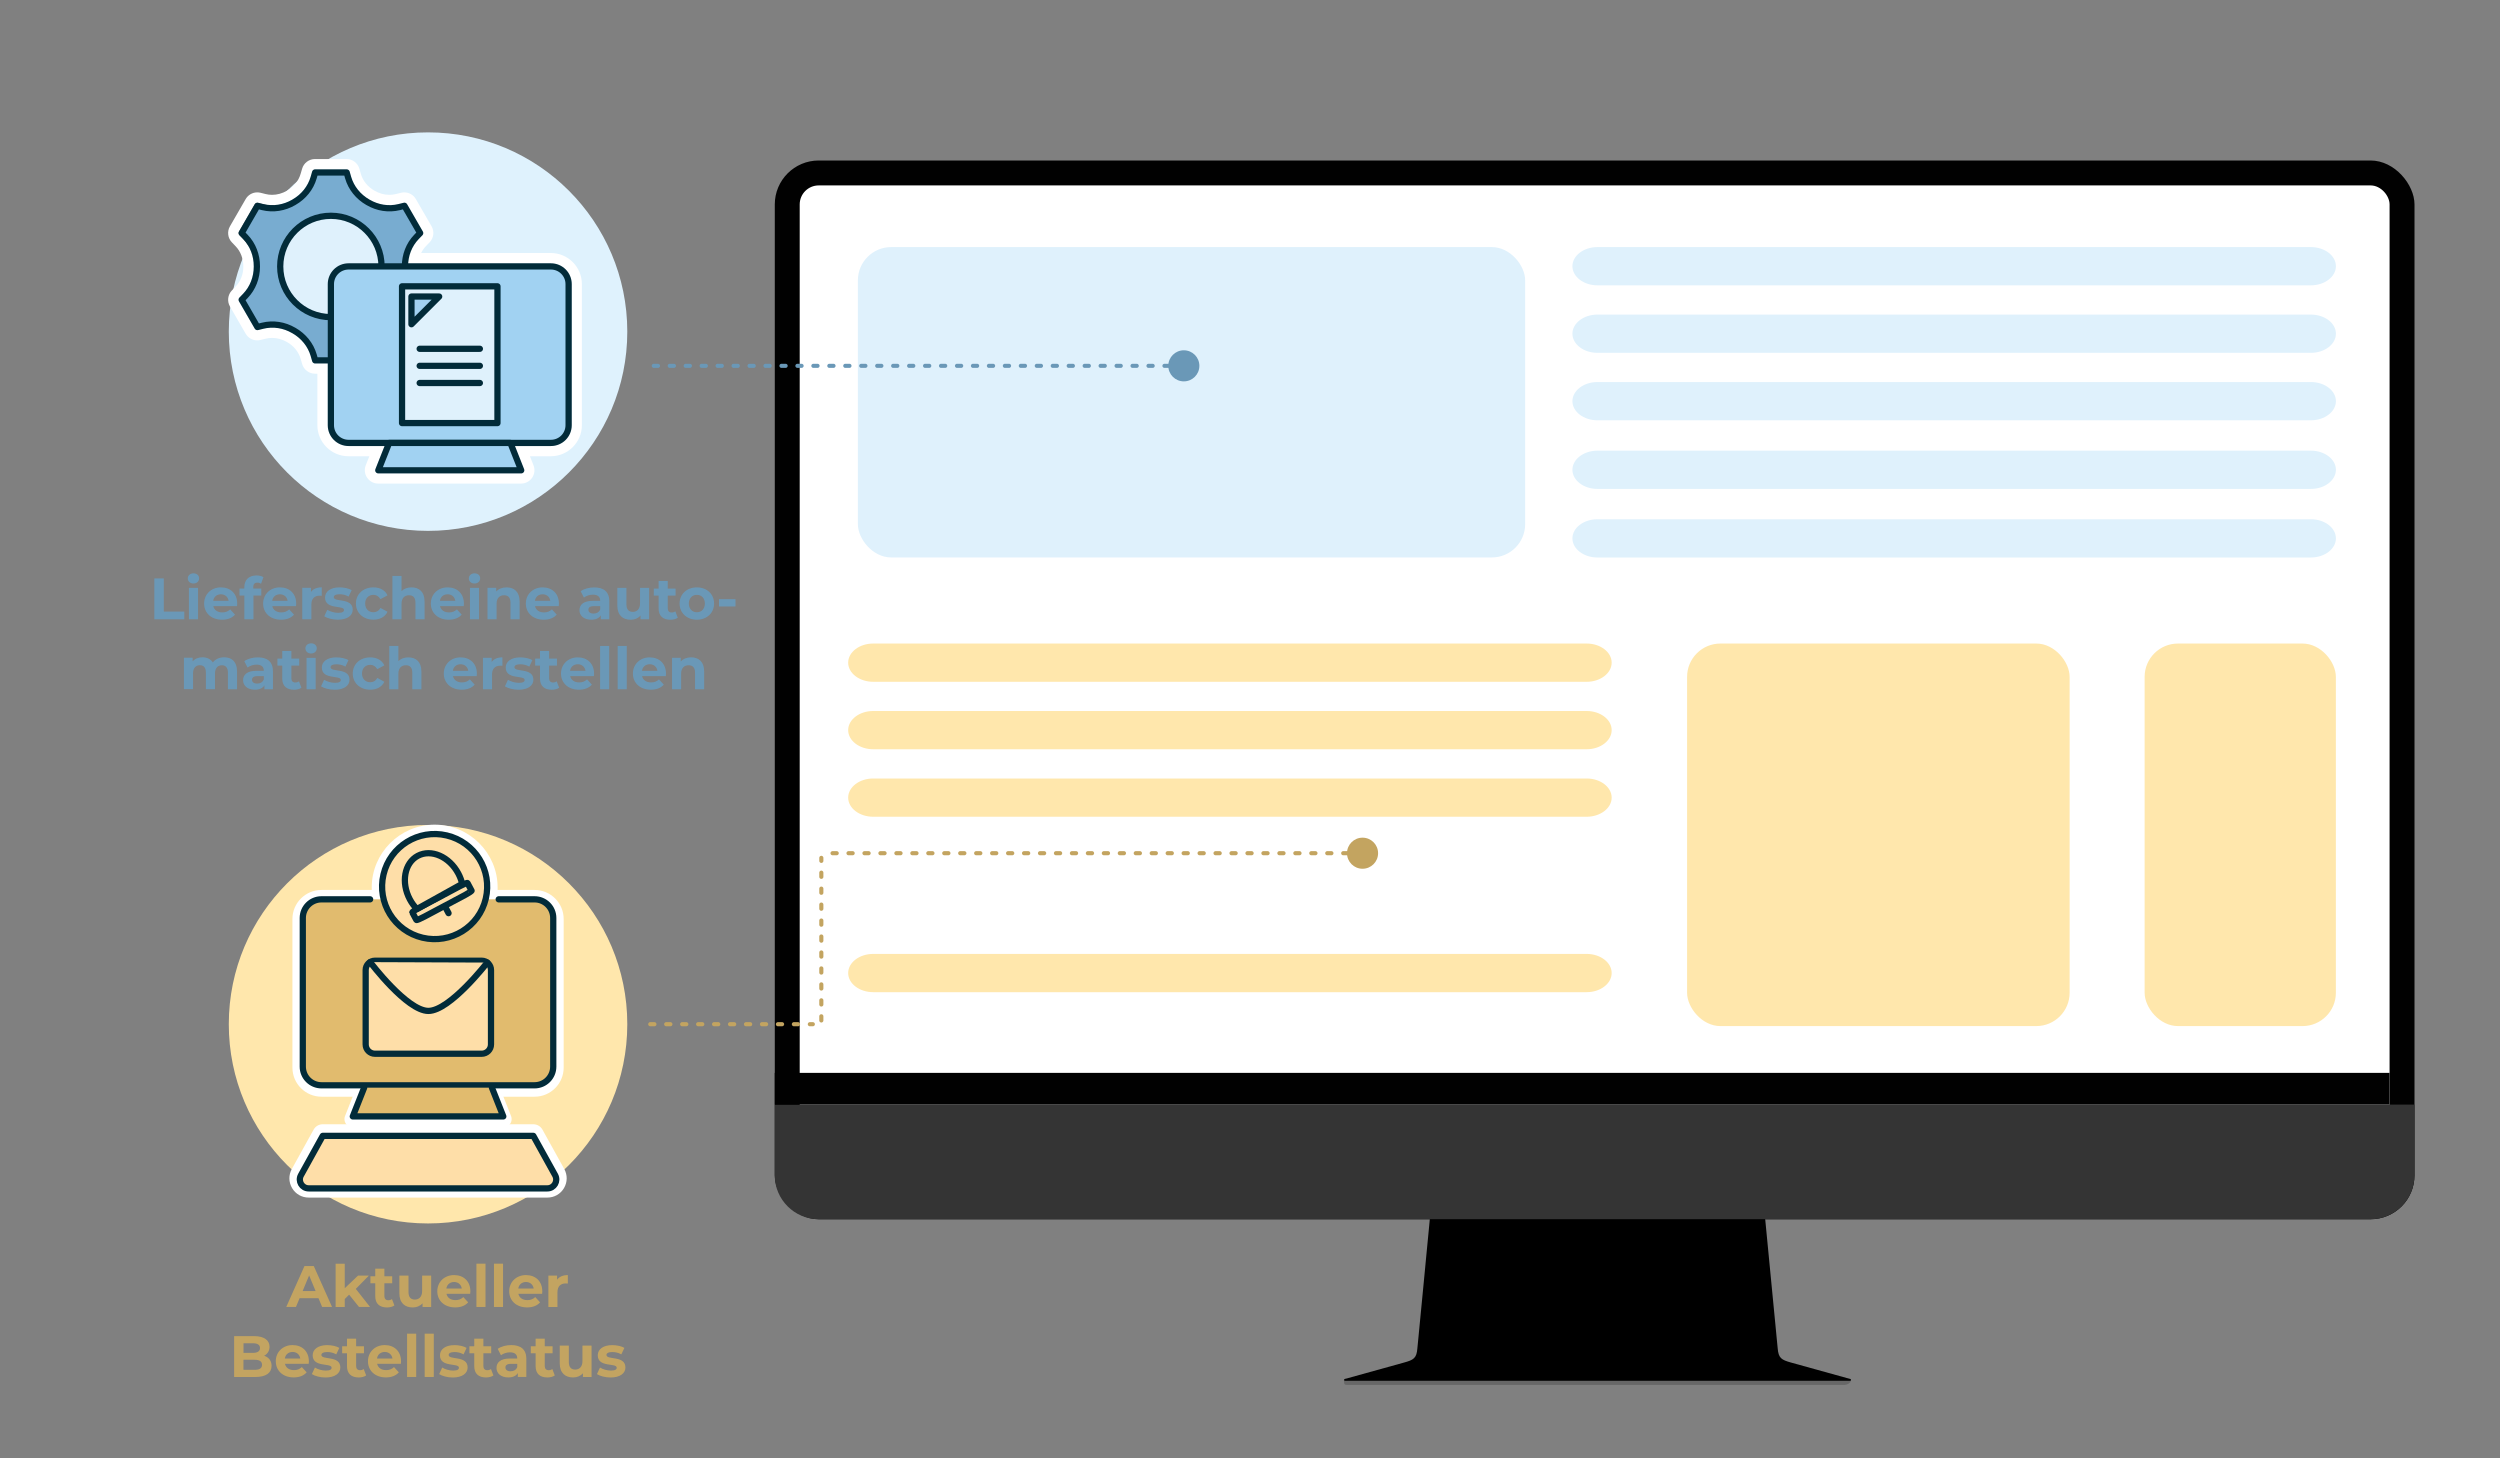 <?xml version="1.0" encoding="UTF-8"?><svg xmlns="http://www.w3.org/2000/svg" viewBox="0 0 600 350"><rect x="0" y="0" width="600" height="350" fill="#808080" stroke="none"/><defs><style>.cls-1{fill:#343434;}.cls-2{fill:#fff;}.cls-3{fill:#dff2fd;}.cls-4{fill:#c3a461;}.cls-5{fill:#5eab9a;}.cls-5,.cls-6,.cls-7,.cls-8,.cls-9,.cls-10,.cls-11,.cls-12,.cls-13{stroke-linecap:round;stroke-linejoin:round;}.cls-5,.cls-6,.cls-8,.cls-9,.cls-10,.cls-11{stroke:#022b39;stroke-width:1.5px;}.cls-6{fill:#a1d2f2;}.cls-7{stroke:#6a98b7;}.cls-7,.cls-12{stroke-dasharray:0 0 1 2.83;stroke-width:.99px;}.cls-7,.cls-12,.cls-13{fill:none;}.cls-14{fill:#676767;}.cls-8,.cls-15{fill:#dff1fc;}.cls-9{fill:#78acd0;}.cls-10{fill:#fedea8;}.cls-16{fill:#c3a460;}.cls-11{fill:#e1bb6e;}.cls-17{fill:#ffe7ac;}.cls-18{fill:#6a98b7;}.cls-19{fill:#010101;}.cls-12{stroke:#c3a460;}.cls-13{stroke:#fff;stroke-width:4px;}</style></defs><g id="Ebene_4"><g id="Ebene_2"><g><rect class="cls-19" x="185.95" y="38.52" width="393.53" height="254.1" rx="10.54" ry="10.54"/><g><path class="cls-14" d="m442.8,331.32h-118.57c-.79,0-.95.07-1.15-.46-.75.02-.5.63-.5.91,0,.69.42.62,1.37.62h118.57c.95,0,1.73-.56,1.73-1.24,0-.11-.15-.09-.2-.2-.31.31-.69.37-1.25.37Z"/><path d="m422.43,279.55h-78.02c-.24,2.45-.47,4.89-.71,7.34-.14,1.43-.27,2.85-.41,4.28-.1,1.02-.2,2.04-.29,3.06-.24,2.45-.47,4.89-.71,7.34-.08.88-.17,1.76-.25,2.64-.15,1.56-.3,3.13-.45,4.69-.24,2.45-.47,4.89-.71,7.34-.06.61-.12,1.23-.18,1.84-.08.84-.16,1.68-.24,2.52-.1.99-.19,1.98-.29,2.97-.18,2.4-.89,2.81-3.23,3.45-4.73,1.31-9.46,2.62-14.2,3.94-.25.07-.2.44.06.44h121.21c.26,0,.32-.37.06-.44-4.73-1.31-9.46-2.62-14.2-3.94-2.34-.65-3.04-1.06-3.23-3.45-.1-.99-.19-1.98-.29-2.97-.08-.84-.16-1.68-.24-2.52-.06-.61-.12-1.23-.18-1.84-.24-2.45-.47-4.89-.71-7.34-.24-2.45-.47-4.89-.71-7.34-.24-2.45-.47-4.89-.71-7.34-.14-1.41-.27-2.83-.41-4.24-.1-1.03-.2-2.06-.3-3.09-.24-2.45-.47-4.89-.71-7.34Z"/></g><rect class="cls-2" x="191.93" y="44.5" width="381.57" height="242.14" rx="4.56" ry="4.56"/><path class="cls-1" d="m579.47,265.1v16.97c0,5.82-4.72,10.54-10.54,10.54H196.48c-5.82,0-10.54-4.72-10.54-10.54v-16.97h393.53Z"/><rect class="cls-19" x="185.94" y="257.49" width="387.56" height="7.61"/></g><rect class="cls-15" x="205.89" y="59.3" width="160.15" height="74.49" rx="8" ry="8"/><rect class="cls-17" x="404.9" y="154.45" width="91.81" height="91.81" rx="8" ry="8"/><rect class="cls-17" x="514.71" y="154.45" width="45.9" height="91.81" rx="8" ry="8"/><path class="cls-15" d="m560.62,63.89c0,2.52-2.7,4.59-6,4.59h-171.24c-3.3,0-6-2.06-6-4.59s2.7-4.59,6-4.59h171.24c3.3,0,6,2.06,6,4.59Z"/><path class="cls-15" d="m560.62,80.09c0,2.52-2.7,4.59-6,4.59h-171.24c-3.3,0-6-2.06-6-4.59s2.7-4.59,6-4.59h171.24c3.3,0,6,2.06,6,4.59Z"/><path class="cls-15" d="m560.62,96.28c0,2.52-2.7,4.59-6,4.59h-171.24c-3.3,0-6-2.06-6-4.59s2.7-4.59,6-4.59h171.24c3.3,0,6,2.06,6,4.59Z"/><path class="cls-15" d="m560.62,112.75c0,2.52-2.7,4.59-6,4.59h-171.24c-3.3,0-6-2.06-6-4.59s2.7-4.59,6-4.59h171.24c3.3,0,6,2.06,6,4.59Z"/><path class="cls-15" d="m560.62,129.21c0,2.52-2.7,4.59-6,4.59h-171.24c-3.3,0-6-2.06-6-4.59s2.7-4.59,6-4.59h171.24c3.3,0,6,2.06,6,4.59Z"/><path class="cls-17" d="m386.8,159.04c0,2.52-2.7,4.59-6,4.59h-171.24c-3.3,0-6-2.06-6-4.59s2.7-4.59,6-4.59h171.24c3.3,0,6,2.06,6,4.59Z"/><path class="cls-17" d="m386.8,175.23c0,2.52-2.7,4.59-6,4.59h-171.24c-3.3,0-6-2.06-6-4.59s2.7-4.59,6-4.59h171.24c3.3,0,6,2.06,6,4.59Z"/><path class="cls-17" d="m386.8,191.43c0,2.52-2.7,4.59-6,4.59h-171.24c-3.3,0-6-2.06-6-4.59s2.7-4.59,6-4.59h171.24c3.3,0,6,2.06,6,4.59Z"/><path class="cls-17" d="m386.8,233.53c0,2.52-2.7,4.59-6,4.59h-171.24c-3.3,0-6-2.06-6-4.59s2.7-4.59,6-4.59h171.24c3.3,0,6,2.06,6,4.59Z"/></g></g><g id="Ebene_3"><circle class="cls-17" cx="102.73" cy="245.81" r="47.82"/><polyline class="cls-13" points="87.4 261.67 84.67 268.58 102.73 268.58 120.79 268.58 118.06 261.67"/><path class="cls-2" d="m128,272.32l5.23,9.44c.79,1.42-.24,3.16-1.86,3.16h-57.28c-1.62,0-2.65-1.74-1.86-3.16l5.23-9.44h50.54m0-2.5h-50.54c-.91,0-1.75.49-2.19,1.29l-5.23,9.44c-.8,1.45-.78,3.17.06,4.59.84,1.43,2.33,2.28,3.99,2.28h57.28c1.66,0,3.15-.85,3.99-2.28.84-1.43.86-3.14.06-4.59l-5.23-9.44c-.44-.79-1.28-1.29-2.19-1.29h0Z"/><path class="cls-2" d="m104.32,200.42c6.97,0,12.61,5.65,12.61,12.61,0,1.06-.13,2.08-.38,3.06h11.75c2.48,0,4.48,2,4.48,4.47v35.67c0,2.47-2,4.48-4.48,4.48h-51.14c-2.48,0-4.48-2.01-4.48-4.48v-35.67c0-2.47,2-4.47,4.48-4.47h14.93c-.25-.98-.38-2-.38-3.06,0-6.96,5.64-12.61,12.61-12.61m0-2.5c-8.33,0-15.11,6.78-15.11,15.11,0,.19,0,.37.01.56h-12.06c-3.85,0-6.98,3.13-6.98,6.97v35.67c0,3.85,3.13,6.98,6.98,6.98h51.14c3.85,0,6.98-3.13,6.98-6.98v-35.67c0-3.84-3.13-6.97-6.98-6.97h-8.88c0-.19.01-.37.01-.56,0-8.33-6.78-15.11-15.11-15.11h0Z"/><path class="cls-11" d="m119.69,215.84h8.61c2.47,0,4.48,2,4.48,4.48v35.67c0,2.47-2,4.48-4.48,4.48h-51.15c-2.47,0-4.48-2-4.48-4.48v-35.67c0-2.47,2-4.48,4.48-4.48h11.68"/><circle class="cls-3" cx="102.73" cy="79.59" r="47.82"/><g><path class="cls-18" d="m37.04,138.82h2.27v7.96h4.92v1.85h-7.19v-9.81Z"/><path class="cls-18" d="m45.07,138.82c0-.69.55-1.22,1.36-1.22s1.36.5,1.36,1.18c0,.73-.55,1.26-1.36,1.26s-1.36-.53-1.36-1.22Zm.27,2.27h2.19v7.54h-2.19v-7.54Z"/><path class="cls-18" d="m56.89,145.47h-5.7c.21.94,1.01,1.51,2.16,1.51.8,0,1.37-.24,1.89-.73l1.16,1.26c-.7.8-1.75,1.22-3.11,1.22-2.61,0-4.3-1.64-4.3-3.88s1.72-3.88,4.02-3.88,3.92,1.48,3.92,3.91c0,.17-.03.41-.04.59Zm-5.73-1.27h3.71c-.15-.95-.87-1.57-1.85-1.57s-1.71.6-1.86,1.57Z"/><path class="cls-18" d="m60.78,141.25h1.93v1.68h-1.88v5.69h-2.19v-5.69h-1.16v-1.68h1.16v-.34c0-1.69,1.04-2.8,2.91-2.8.62,0,1.26.13,1.67.41l-.57,1.58c-.24-.17-.55-.27-.88-.27-.64,0-.99.35-.99,1.09v.32Z"/><path class="cls-18" d="m71.05,145.47h-5.7c.21.94,1.01,1.51,2.16,1.51.8,0,1.37-.24,1.89-.73l1.16,1.26c-.7.8-1.75,1.22-3.11,1.22-2.61,0-4.3-1.64-4.3-3.88s1.72-3.88,4.02-3.88,3.92,1.48,3.92,3.91c0,.17-.03.41-.04.59Zm-5.73-1.27h3.71c-.15-.95-.87-1.57-1.85-1.57s-1.71.6-1.86,1.57Z"/><path class="cls-18" d="m77.22,140.97v2.02c-.18-.01-.32-.03-.49-.03-1.2,0-2,.66-2,2.1v3.56h-2.19v-7.54h2.09v.99c.53-.73,1.43-1.11,2.59-1.11Z"/><path class="cls-18" d="m77.82,147.92l.73-1.57c.67.43,1.7.73,2.62.73,1.01,0,1.39-.27,1.39-.69,0-1.23-4.55.03-4.55-2.98,0-1.43,1.29-2.44,3.49-2.44,1.04,0,2.19.24,2.9.66l-.73,1.55c-.74-.42-1.48-.56-2.17-.56-.98,0-1.4.31-1.4.7,0,1.29,4.55.04,4.55,3.01,0,1.4-1.3,2.4-3.56,2.4-1.27,0-2.56-.35-3.26-.81Z"/><path class="cls-18" d="m85.42,144.85c0-2.27,1.75-3.88,4.2-3.88,1.58,0,2.83.69,3.38,1.92l-1.69.91c-.41-.71-1.01-1.04-1.69-1.04-1.11,0-1.98.77-1.98,2.09s.87,2.09,1.98,2.09c.69,0,1.29-.31,1.69-1.04l1.69.92c-.55,1.2-1.79,1.9-3.38,1.9-2.45,0-4.2-1.61-4.2-3.88Z"/><path class="cls-18" d="m101.9,144.31v4.31h-2.19v-3.98c0-1.22-.56-1.78-1.53-1.78-1.05,0-1.81.64-1.81,2.03v3.73h-2.19v-10.39h2.19v3.64c.59-.59,1.43-.9,2.4-.9,1.78,0,3.12,1.04,3.12,3.33Z"/><path class="cls-18" d="m111.3,145.47h-5.7c.21.94,1.01,1.51,2.16,1.51.8,0,1.37-.24,1.89-.73l1.16,1.26c-.7.8-1.75,1.22-3.11,1.22-2.61,0-4.3-1.64-4.3-3.88s1.72-3.88,4.02-3.88,3.92,1.48,3.92,3.91c0,.17-.03.41-.04.59Zm-5.73-1.27h3.71c-.15-.95-.87-1.57-1.85-1.57s-1.71.6-1.86,1.57Z"/><path class="cls-18" d="m112.52,138.82c0-.69.55-1.22,1.36-1.22s1.36.5,1.36,1.18c0,.73-.55,1.26-1.36,1.26s-1.36-.53-1.36-1.22Zm.27,2.27h2.18v7.54h-2.18v-7.54Z"/><path class="cls-18" d="m124.71,144.31v4.31h-2.19v-3.98c0-1.22-.56-1.78-1.53-1.78-1.05,0-1.81.64-1.81,2.03v3.73h-2.18v-7.54h2.09v.88c.59-.64,1.47-.99,2.49-.99,1.78,0,3.12,1.04,3.12,3.33Z"/><path class="cls-18" d="m134.1,145.47h-5.7c.21.94,1.01,1.51,2.16,1.51.8,0,1.37-.24,1.89-.73l1.16,1.26c-.7.8-1.75,1.22-3.11,1.22-2.61,0-4.3-1.64-4.3-3.88s1.72-3.88,4.02-3.88,3.92,1.48,3.92,3.91c0,.17-.03.41-.04.59Zm-5.73-1.27h3.71c-.15-.95-.87-1.57-1.85-1.57s-1.71.6-1.86,1.57Z"/><path class="cls-18" d="m146.23,144.32v4.3h-2.04v-.94c-.41.69-1.19,1.05-2.3,1.05-1.77,0-2.82-.98-2.82-2.28s.94-2.25,3.24-2.25h1.74c0-.94-.56-1.48-1.74-1.48-.8,0-1.62.27-2.17.7l-.78-1.53c.83-.59,2.04-.91,3.25-.91,2.3,0,3.63,1.06,3.63,3.35Zm-2.18,1.92v-.77h-1.5c-1.02,0-1.34.38-1.34.88,0,.55.46.91,1.23.91.73,0,1.36-.34,1.61-1.02Z"/><path class="cls-18" d="m155.79,141.09v7.54h-2.07v-.9c-.57.66-1.42,1.01-2.34,1.01-1.89,0-3.22-1.06-3.22-3.39v-4.26h2.18v3.94c0,1.26.56,1.82,1.53,1.82s1.74-.64,1.74-2.03v-3.73h2.19Z"/><path class="cls-18" d="m162.67,148.26c-.45.32-1.11.48-1.78.48-1.78,0-2.82-.91-2.82-2.7v-3.1h-1.16v-1.68h1.16v-1.83h2.19v1.83h1.88v1.68h-1.88v3.07c0,.64.35.99.94.99.32,0,.64-.1.88-.28l.59,1.54Z"/><path class="cls-18" d="m163.1,144.85c0-2.27,1.75-3.88,4.15-3.88s4.13,1.61,4.13,3.88-1.74,3.88-4.13,3.88-4.15-1.61-4.15-3.88Zm6.07,0c0-1.3-.83-2.09-1.92-2.09s-1.93.78-1.93,2.09.84,2.09,1.93,2.09,1.92-.78,1.92-2.09Z"/><path class="cls-18" d="m172.56,143.8h3.96v1.75h-3.96v-1.75Z"/><path class="cls-18" d="m56.89,161.11v4.31h-2.19v-3.98c0-1.22-.55-1.78-1.43-1.78-.98,0-1.67.63-1.67,1.97v3.78h-2.19v-3.98c0-1.22-.52-1.78-1.43-1.78-.97,0-1.65.63-1.65,1.97v3.78h-2.19v-7.54h2.09v.87c.56-.64,1.4-.98,2.37-.98,1.05,0,1.95.41,2.48,1.23.6-.77,1.58-1.23,2.72-1.23,1.79,0,3.08,1.04,3.08,3.33Z"/><path class="cls-18" d="m65.51,161.12v4.3h-2.05v-.94c-.41.69-1.19,1.05-2.3,1.05-1.77,0-2.82-.98-2.82-2.28s.94-2.26,3.24-2.26h1.74c0-.94-.56-1.48-1.74-1.48-.8,0-1.62.27-2.17.7l-.78-1.53c.83-.59,2.05-.91,3.25-.91,2.3,0,3.63,1.06,3.63,3.35Zm-2.19,1.92v-.77h-1.5c-1.02,0-1.34.38-1.34.88,0,.55.46.91,1.23.91.73,0,1.36-.34,1.61-1.02Z"/><path class="cls-18" d="m72.34,165.06c-.45.32-1.11.48-1.78.48-1.78,0-2.82-.91-2.82-2.7v-3.1h-1.16v-1.68h1.16v-1.83h2.19v1.83h1.88v1.68h-1.88v3.07c0,.64.35.99.94.99.32,0,.64-.1.88-.28l.59,1.54Z"/><path class="cls-18" d="m73.3,155.62c0-.69.55-1.22,1.36-1.22s1.36.5,1.36,1.18c0,.73-.55,1.26-1.36,1.26s-1.36-.53-1.36-1.22Zm.27,2.27h2.19v7.54h-2.19v-7.54Z"/><path class="cls-18" d="m77.05,164.72l.73-1.57c.67.43,1.7.73,2.62.73,1.01,0,1.39-.27,1.39-.69,0-1.23-4.55.03-4.55-2.98,0-1.43,1.29-2.44,3.49-2.44,1.04,0,2.19.24,2.9.66l-.73,1.56c-.74-.42-1.48-.56-2.17-.56-.98,0-1.4.31-1.4.7,0,1.29,4.55.04,4.55,3.01,0,1.4-1.3,2.4-3.56,2.4-1.27,0-2.56-.35-3.26-.81Z"/><path class="cls-18" d="m84.66,161.65c0-2.27,1.75-3.88,4.2-3.88,1.58,0,2.83.69,3.38,1.92l-1.69.91c-.41-.71-1.01-1.04-1.69-1.04-1.11,0-1.98.77-1.98,2.09s.87,2.09,1.98,2.09c.69,0,1.29-.31,1.69-1.04l1.69.92c-.55,1.21-1.79,1.91-3.38,1.91-2.45,0-4.2-1.61-4.2-3.88Z"/><path class="cls-18" d="m101.14,161.11v4.31h-2.19v-3.98c0-1.22-.56-1.78-1.53-1.78-1.05,0-1.81.64-1.81,2.03v3.73h-2.19v-10.39h2.19v3.64c.59-.59,1.43-.9,2.4-.9,1.78,0,3.12,1.04,3.12,3.33Z"/><path class="cls-18" d="m114.41,162.27h-5.7c.21.94,1.01,1.51,2.16,1.51.8,0,1.37-.24,1.89-.73l1.16,1.26c-.7.8-1.75,1.22-3.11,1.22-2.61,0-4.3-1.64-4.3-3.88s1.72-3.88,4.02-3.88,3.92,1.49,3.92,3.91c0,.17-.03.41-.04.59Zm-5.73-1.28h3.71c-.15-.95-.87-1.57-1.85-1.57s-1.71.6-1.86,1.57Z"/><path class="cls-18" d="m120.58,157.77v2.02c-.18-.01-.32-.03-.49-.03-1.21,0-2,.66-2,2.1v3.56h-2.18v-7.54h2.09v.99c.53-.73,1.43-1.11,2.59-1.11Z"/><path class="cls-18" d="m121.18,164.72l.73-1.57c.67.43,1.69.73,2.62.73,1.01,0,1.39-.27,1.39-.69,0-1.23-4.55.03-4.55-2.98,0-1.43,1.29-2.44,3.49-2.44,1.04,0,2.19.24,2.9.66l-.73,1.56c-.74-.42-1.48-.56-2.17-.56-.98,0-1.4.31-1.4.7,0,1.29,4.55.04,4.55,3.01,0,1.4-1.3,2.4-3.56,2.4-1.27,0-2.56-.35-3.26-.81Z"/><path class="cls-18" d="m134.2,165.06c-.45.32-1.11.48-1.78.48-1.78,0-2.82-.91-2.82-2.7v-3.1h-1.16v-1.68h1.16v-1.83h2.19v1.83h1.88v1.68h-1.88v3.07c0,.64.35.99.94.99.32,0,.64-.1.88-.28l.59,1.54Z"/><path class="cls-18" d="m142.54,162.27h-5.7c.21.94,1.01,1.51,2.16,1.51.8,0,1.37-.24,1.89-.73l1.16,1.26c-.7.8-1.75,1.22-3.11,1.22-2.61,0-4.3-1.64-4.3-3.88s1.72-3.88,4.02-3.88,3.92,1.49,3.92,3.91c0,.17-.03.41-.04.59Zm-5.73-1.28h3.71c-.15-.95-.87-1.57-1.85-1.57s-1.71.6-1.86,1.57Z"/><path class="cls-18" d="m144.03,155.03h2.18v10.39h-2.18v-10.39Z"/><path class="cls-18" d="m148.24,155.03h2.18v10.39h-2.18v-10.39Z"/><path class="cls-18" d="m159.8,162.27h-5.7c.21.94,1.01,1.51,2.16,1.51.8,0,1.37-.24,1.89-.73l1.16,1.26c-.7.8-1.75,1.22-3.11,1.22-2.61,0-4.3-1.64-4.3-3.88s1.72-3.88,4.02-3.88,3.92,1.49,3.92,3.91c0,.17-.03.41-.04.59Zm-5.73-1.28h3.71c-.15-.95-.87-1.57-1.85-1.57s-1.71.6-1.86,1.57Z"/><path class="cls-18" d="m169,161.11v4.31h-2.19v-3.98c0-1.22-.56-1.78-1.53-1.78-1.05,0-1.81.64-1.81,2.03v3.73h-2.18v-7.54h2.09v.88c.59-.64,1.47-1,2.49-1,1.78,0,3.12,1.04,3.12,3.33Z"/></g><g><path class="cls-4" d="m76.45,311.57h-4.55l-.87,2.1h-2.33l4.37-9.81h2.24l4.38,9.81h-2.38l-.87-2.1Zm-.71-1.72l-1.55-3.75-1.56,3.75h3.11Z"/><path class="cls-4" d="m83.79,310.72l-1.05,1.04v1.92h-2.19v-10.39h2.19v5.88l3.19-3.03h2.6l-3.14,3.19,3.42,4.34h-2.65l-2.38-2.96Z"/><path class="cls-4" d="m94.66,313.31c-.45.32-1.11.48-1.78.48-1.78,0-2.82-.91-2.82-2.7v-3.1h-1.16v-1.68h1.16v-1.83h2.19v1.83h1.88v1.68h-1.88v3.07c0,.64.35,1,.94,1,.32,0,.64-.1.88-.28l.59,1.54Z"/><path class="cls-4" d="m103.48,306.14v7.54h-2.07v-.9c-.57.66-1.41,1.01-2.34,1.01-1.89,0-3.22-1.06-3.22-3.39v-4.26h2.19v3.94c0,1.26.56,1.82,1.53,1.82s1.74-.64,1.74-2.03v-3.73h2.18Z"/><path class="cls-4" d="m112.85,310.52h-5.7c.21.94,1.01,1.51,2.16,1.51.8,0,1.37-.24,1.89-.73l1.16,1.26c-.7.8-1.75,1.22-3.11,1.22-2.61,0-4.3-1.64-4.3-3.88s1.72-3.88,4.02-3.88,3.92,1.48,3.92,3.91c0,.17-.03.41-.04.59Zm-5.73-1.27h3.71c-.15-.95-.87-1.57-1.85-1.57s-1.71.6-1.86,1.57Z"/><path class="cls-4" d="m114.34,303.28h2.18v10.39h-2.18v-10.39Z"/><path class="cls-4" d="m118.55,303.28h2.18v10.39h-2.18v-10.39Z"/><path class="cls-4" d="m130.11,310.52h-5.7c.21.94,1.01,1.51,2.16,1.51.8,0,1.37-.24,1.89-.73l1.16,1.26c-.7.8-1.75,1.22-3.11,1.22-2.61,0-4.3-1.64-4.3-3.88s1.72-3.88,4.02-3.88,3.92,1.48,3.92,3.91c0,.17-.03.41-.04.59Zm-5.73-1.27h3.71c-.15-.95-.87-1.57-1.85-1.57s-1.71.6-1.86,1.57Z"/><path class="cls-4" d="m136.28,306.03v2.02c-.18-.01-.32-.03-.49-.03-1.21,0-2,.66-2,2.1v3.56h-2.18v-7.54h2.09v.99c.53-.73,1.43-1.11,2.59-1.11Z"/><path class="cls-4" d="m65.18,327.8c0,1.7-1.34,2.68-3.92,2.68h-5.07v-9.81h4.79c2.45,0,3.71,1.02,3.71,2.55,0,.98-.5,1.74-1.3,2.16,1.09.35,1.79,1.19,1.79,2.42Zm-6.74-5.42v2.31h2.25c1.11,0,1.71-.39,1.71-1.16s-.6-1.15-1.71-1.15h-2.25Zm4.45,5.18c0-.83-.63-1.22-1.81-1.22h-2.65v2.42h2.65c1.18,0,1.81-.36,1.81-1.21Z"/><path class="cls-4" d="m74.09,327.32h-5.7c.21.94,1.01,1.51,2.16,1.51.8,0,1.37-.24,1.89-.73l1.16,1.26c-.7.8-1.75,1.22-3.11,1.22-2.61,0-4.3-1.64-4.3-3.88s1.72-3.88,4.02-3.88,3.92,1.49,3.92,3.91c0,.17-.03.41-.04.59Zm-5.73-1.28h3.71c-.15-.95-.87-1.57-1.85-1.57s-1.71.6-1.86,1.57Z"/><path class="cls-4" d="m74.85,329.78l.73-1.57c.67.43,1.7.73,2.62.73,1.01,0,1.39-.27,1.39-.69,0-1.23-4.55.03-4.55-2.98,0-1.43,1.29-2.44,3.49-2.44,1.04,0,2.19.24,2.9.66l-.73,1.56c-.74-.42-1.48-.56-2.17-.56-.98,0-1.4.31-1.4.7,0,1.29,4.55.04,4.55,3.01,0,1.4-1.3,2.4-3.56,2.4-1.27,0-2.56-.35-3.26-.81Z"/><path class="cls-4" d="m87.88,330.11c-.45.32-1.11.48-1.78.48-1.78,0-2.82-.91-2.82-2.7v-3.1h-1.16v-1.68h1.16v-1.83h2.19v1.83h1.88v1.68h-1.88v3.07c0,.64.35.99.94.99.32,0,.64-.1.88-.28l.59,1.54Z"/><path class="cls-4" d="m96.21,327.32h-5.7c.21.94,1.01,1.51,2.16,1.51.8,0,1.37-.24,1.89-.73l1.16,1.26c-.7.8-1.75,1.22-3.11,1.22-2.61,0-4.3-1.64-4.3-3.88s1.72-3.88,4.02-3.88,3.92,1.49,3.92,3.91c0,.17-.03.41-.04.59Zm-5.73-1.28h3.71c-.15-.95-.87-1.57-1.85-1.57s-1.71.6-1.86,1.57Z"/><path class="cls-4" d="m97.7,320.08h2.19v10.39h-2.19v-10.39Z"/><path class="cls-4" d="m101.92,320.08h2.19v10.39h-2.19v-10.39Z"/><path class="cls-4" d="m105.4,329.78l.73-1.57c.67.43,1.7.73,2.62.73,1.01,0,1.39-.27,1.39-.69,0-1.23-4.55.03-4.55-2.98,0-1.43,1.29-2.44,3.49-2.44,1.04,0,2.19.24,2.9.66l-.73,1.56c-.74-.42-1.49-.56-2.17-.56-.98,0-1.4.31-1.4.7,0,1.29,4.55.04,4.55,3.01,0,1.4-1.3,2.4-3.56,2.4-1.27,0-2.56-.35-3.26-.81Z"/><path class="cls-4" d="m118.42,330.11c-.45.32-1.11.48-1.78.48-1.78,0-2.82-.91-2.82-2.7v-3.1h-1.16v-1.68h1.16v-1.83h2.19v1.83h1.88v1.68h-1.88v3.07c0,.64.35.99.94.99.32,0,.64-.1.88-.28l.59,1.54Z"/><path class="cls-4" d="m126.32,326.17v4.3h-2.04v-.94c-.41.69-1.19,1.05-2.3,1.05-1.77,0-2.82-.98-2.82-2.28s.94-2.26,3.24-2.26h1.74c0-.94-.56-1.48-1.74-1.48-.8,0-1.62.27-2.17.7l-.78-1.53c.83-.59,2.04-.91,3.25-.91,2.3,0,3.63,1.06,3.63,3.35Zm-2.18,1.92v-.77h-1.5c-1.02,0-1.34.38-1.34.88,0,.55.46.91,1.23.91.73,0,1.36-.34,1.61-1.02Z"/><path class="cls-4" d="m133.15,330.11c-.45.32-1.11.48-1.78.48-1.78,0-2.82-.91-2.82-2.7v-3.1h-1.16v-1.68h1.16v-1.83h2.19v1.83h1.88v1.68h-1.88v3.07c0,.64.35.99.94.99.32,0,.64-.1.88-.28l.59,1.54Z"/><path class="cls-4" d="m141.97,322.94v7.54h-2.07v-.9c-.57.66-1.42,1.01-2.34,1.01-1.89,0-3.22-1.06-3.22-3.39v-4.26h2.18v3.94c0,1.26.56,1.82,1.53,1.82s1.74-.64,1.74-2.03v-3.73h2.19Z"/><path class="cls-4" d="m143.27,329.78l.73-1.57c.67.43,1.69.73,2.62.73,1.01,0,1.39-.27,1.39-.69,0-1.23-4.55.03-4.55-2.98,0-1.43,1.29-2.44,3.49-2.44,1.04,0,2.19.24,2.9.66l-.73,1.56c-.74-.42-1.48-.56-2.17-.56-.98,0-1.4.31-1.4.7,0,1.29,4.55.04,4.55,3.01,0,1.4-1.3,2.4-3.56,2.4-1.27,0-2.56-.35-3.26-.81Z"/></g><g><path class="cls-2" d="m83.19,40.68c.32,0,.59.21.68.51l.35,1.23c.66,2.3,2.23,4.25,4.4,5.5,1.55.9,3.21,1.35,4.86,1.35.72,0,1.45-.09,2.16-.26l1.24-.31c.06-.01.11-.02.17-.02.25,0,.48.13.61.35l3.78,6.55c.16.27.12.62-.1.84l-.89.92c-1.52,1.57-2.4,3.64-2.54,5.88h34.3c2.74,0,4.96,2.22,4.96,4.96v33.86c0,2.73-2.22,4.96-4.96,4.96h-8.69l2.21,5.59c.09.22.06.46-.07.66-.13.19-.35.31-.59.31h-34.3c-.23,0-.45-.12-.59-.31-.13-.19-.16-.44-.07-.66l2.21-5.59h-8.69c-2.74,0-4.96-2.22-4.96-4.96v-14.85h-3.07c-.32,0-.59-.21-.68-.51l-.35-1.23c-.66-2.3-2.23-4.25-4.4-5.5-1.55-.9-3.21-1.35-4.86-1.35-.72,0-1.45.09-2.16.26l-1.24.31c-.06.01-.11.02-.17.02-.25,0-.48-.13-.61-.35l-3.78-6.55c-.16-.27-.12-.62.1-.85l.89-.92c1.66-1.73,2.57-4.04,2.56-6.53,0-2.6-.91-4.93-2.56-6.65l-.89-.92c-.22-.23-.26-.57-.1-.84l3.78-6.55c.13-.22.36-.35.61-.35.06,0,.11,0,.17.02l1.24.31c.71.18,1.44.26,2.16.26,1.64,0,3.29-.45,4.79-1.32,2.24-1.29,3.8-3.24,4.46-5.54l.35-1.23c.09-.3.37-.51.68-.51h7.57m0-2.5h-7.57c-1.42,0-2.69.95-3.08,2.32l-.36,1.23c-.49,1.7-1.63,3.1-3.3,4.06-1.11.64-2.33.98-3.54.98-.53,0-1.05-.06-1.56-.19l-1.24-.31c-.26-.06-.52-.09-.77-.09-1.15,0-2.21.62-2.78,1.61l-3.78,6.55c-.71,1.23-.52,2.81.47,3.83l.88.92c1.22,1.27,1.87,2.97,1.87,4.91,0,1.84-.66,3.54-1.86,4.8l-.89.92c-.99,1.02-1.18,2.6-.47,3.83l3.78,6.55c.57.99,1.63,1.6,2.78,1.6.26,0,.51-.03.76-.09l1.25-.31c.51-.13,1.03-.19,1.56-.19,1.23,0,2.44.34,3.6,1.01,1.62.93,2.77,2.36,3.25,4.03l.36,1.23c.39,1.36,1.66,2.32,3.08,2.32h.57v12.35c0,4.11,3.35,7.46,7.46,7.46h5.01l-.86,2.17c-.39.99-.27,2.1.33,2.98.6.88,1.59,1.41,2.65,1.41h34.3c1.06,0,2.05-.52,2.65-1.4.6-.88.72-2,.33-2.99l-.86-2.17h5.01c4.11,0,7.46-3.35,7.46-7.46v-33.86c0-4.11-3.35-7.46-7.46-7.46h-31.12c.3-.6.68-1.16,1.15-1.65l.89-.92c.99-1.02,1.18-2.6.47-3.83l-3.78-6.55c-.57-.99-1.63-1.6-2.78-1.6-.25,0-.51.03-.75.09l-1.26.31c-.51.13-1.03.19-1.56.19-1.23,0-2.44-.34-3.6-1.01-1.62-.93-2.77-2.36-3.25-4.03l-.35-1.23c-.4-1.37-1.66-2.32-3.08-2.32h0Z"/><g><g><path class="cls-9" d="m97.19,63.97v-.09c0-2.61.95-5.14,2.76-7.02l.89-.92-3.78-6.55-1.24.31c-2.54.63-5.2.2-7.46-1.12-.03-.01-.05-.03-.08-.04-2.28-1.31-4-3.4-4.73-5.92l-.35-1.23h-7.57l-.35,1.23c-.73,2.52-2.44,4.61-4.72,5.91-.01,0-.02.01-.03.02-.01,0-.02.01-.03.02-2.27,1.32-4.93,1.76-7.48,1.13l-1.24-.31-3.78,6.55.89.92c1.82,1.89,2.77,4.43,2.76,7.05,0,.03,0,.06,0,.09,0,2.61-.95,5.14-2.76,7.02l-.89.92,3.78,6.55,1.24-.31c2.54-.63,5.2-.2,7.46,1.12.03.01.05.03.08.04,2.28,1.31,4,3.4,4.73,5.92l.35,1.23h3.52"/><path class="cls-8" d="m79.41,76.11c-6.72,0-12.16-5.45-12.16-12.16s5.45-12.16,12.16-12.16,12.16,5.45,12.16,12.16"/></g><g><g><path class="cls-6" d="m94.75,63.94h-11.09c-2.35,0-4.25,1.9-4.25,4.25v33.86c0,2.35,1.9,4.25,4.25,4.25h48.56c2.35,0,4.25-1.9,4.25-4.25v-33.86c0-2.35-1.9-4.25-4.25-4.25h-37.47Z"/><polygon class="cls-6" points="93.39 106.31 90.79 112.87 107.94 112.87 125.09 112.87 122.5 106.31 93.39 106.31"/></g><g><rect class="cls-8" x="96.49" y="68.72" width="22.9" height="32.82"/><polygon class="cls-6" points="98.75 77.82 105.4 71.17 98.75 71.17 98.75 77.82"/><g><line class="cls-5" x1="100.72" y1="83.71" x2="115.17" y2="83.71"/><line class="cls-5" x1="100.72" y1="87.8" x2="115.17" y2="87.8"/><line class="cls-5" x1="100.72" y1="91.92" x2="115.17" y2="91.92"/></g></g></g></g></g><polygon class="cls-11" points="77.53 282.36 127.38 276.51 130.62 282.36 77.53 282.36"/><path class="cls-10" d="m113.5,230.57h-23.5c-1.24,0-2.24,1-2.24,2.24v17.85c0,1.24,1,2.24,2.24,2.24h25.6c1.24,0,2.24-1,2.24-2.24v-17.85c0-1.24-1-2.24-2.24-2.24h-2.1Z"/><path class="cls-10" d="m88.84,230.91s8.81,11.71,13.97,11.71,14.13-11.6,14.13-11.6"/><polyline class="cls-11" points="87.4 261.04 84.67 267.94 102.73 267.94 120.79 267.94 118.06 261.04"/><path class="cls-10" d="m128,272.61l5.23,9.44c.79,1.42-.24,3.16-1.86,3.16h-57.28c-1.62,0-2.65-1.74-1.86-3.16l5.23-9.44h50.54Z"/><circle class="cls-10" cx="104.32" cy="212.79" r="12.61" transform="translate(-126.75 265.43) rotate(-76.72)"/><line class="cls-11" x1="107.05" y1="218.02" x2="107.65" y2="219.16"/><path class="cls-10" d="m113.17,213.77c.04.08-.63.53-1.5,1l-9.81,5.22c-1.01.54-1.88.9-1.93.8l-.97-1.82c-.05-.09.7-.6,1.69-1.12l9.68-5.15c.98-.52,1.82-.87,1.87-.77l.98,1.84Z"/><path class="cls-10" d="m110.93,212.12c-.2-.83-.5-1.66-.93-2.47-2.16-4.06-6.51-5.96-9.73-4.25-3.21,1.71-4.07,6.39-1.91,10.44.47.89,1.05,1.66,1.7,2.33l10.88-6.05Z"/><g><line class="cls-12" x1="327.2" y1="204.77" x2="198.95" y2="204.77"/><path class="cls-16" d="m327.01,201.04c2.06,0,3.73,1.67,3.73,3.73s-1.67,3.73-3.73,3.73-3.73-1.67-3.73-3.73,1.67-3.73,3.73-3.73Z"/></g><line class="cls-12" x1="197.12" y1="244.91" x2="197.12" y2="205.89"/><g><line class="cls-7" x1="284.3" y1="87.8" x2="156.06" y2="87.8"/><path class="cls-18" d="m284.12,84.07c2.06,0,3.73,1.67,3.73,3.73s-1.67,3.73-3.73,3.73-3.73-1.67-3.73-3.73,1.67-3.73,3.73-3.73Z"/></g><line class="cls-12" x1="156.06" y1="245.81" x2="195.08" y2="245.81"/></g></svg>